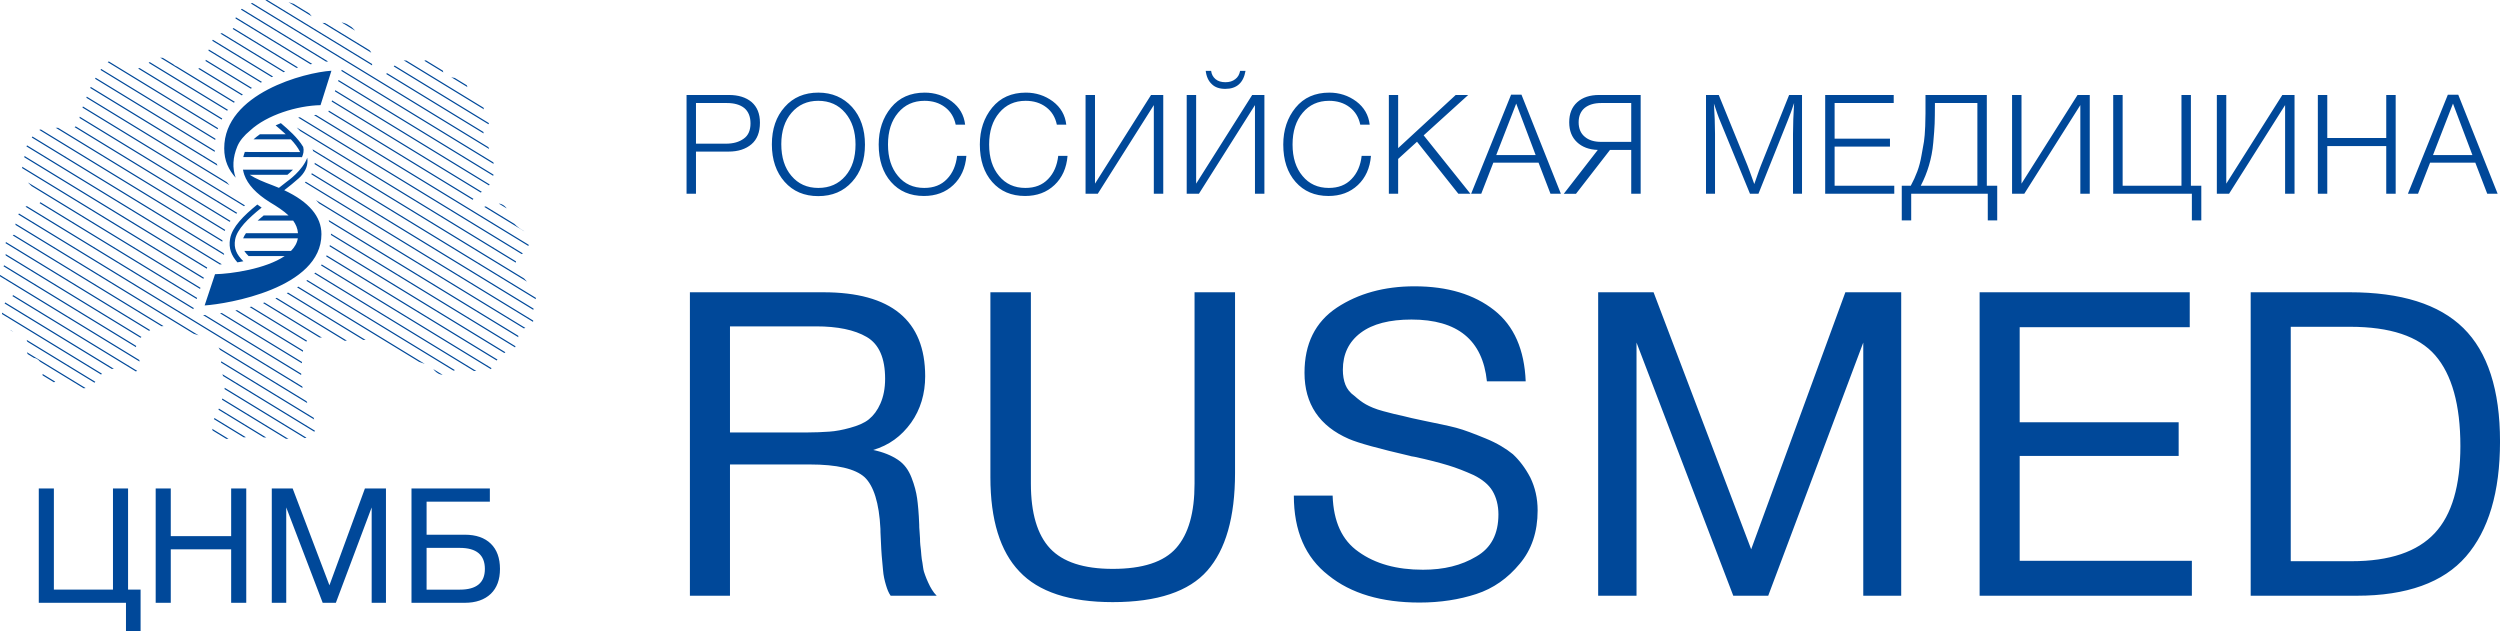 <?xml version="1.0" encoding="UTF-8"?>
<svg xmlns="http://www.w3.org/2000/svg" xml:space="preserve" version="1.1" viewBox="0 0 5603.47 1414.85" xmlns:xlink="http://www.w3.org/1999/xlink">
  <path fill="#004899" d="M95.56 841.39l25.37 15.49c0.82,-0.39 1.79,-0.85 2.94,-1.39l-28.51 -17.4c0.04,1.16 0.09,2.23 0.2,3.3zm-33.58 -47.78l14.1 8.62c1.62,0.21 3.42,0.6 5.78,1.8 0.83,0.46 4.57,2.47 7.67,6.41l98.07 59.88c1.1,-0.05 2.23,-0.16 3.4,-0.35 0.32,-0.05 0.63,-0.11 0.94,-0.17l-131.49 -80.28 0.11 0.49c0.31,1.33 0.81,2.53 1.42,3.6zm-0.8 -27.78l150.63 91.97c0.61,-0.64 1.23,-1.31 1.87,-2.02l-153.97 -94.01c0.64,1.29 1.12,2.66 1.47,4.06zm-31.42 -22.35l-7.2 -4.4c0.52,0.47 1.06,0.92 1.62,1.37 1.96,1.54 2.65,1.74 5.58,3.03zm-25.2 -39.49l222.04 135.57c0.56,-0.71 1.14,-1.39 1.77,-2.08l-223.92 -136.72c-0.02,1.04 0.02,2.12 0.11,3.23zm5.8 -23.71l240.12 146.61c1.33,-0.1 2.89,-0.19 4.75,-0.3l-243.59 -148.73c-0.46,0.8 -0.89,1.6 -1.28,2.42zm466.24 284.67l30.71 18.75c1.6,-0.03 3.22,-0.11 4.84,-0.22l-36.64 -22.38c0.28,1.31 0.65,2.59 1.09,3.85zm-448.77 -301.3l276.64 168.91c1.08,-0.29 2.08,-0.7 3.05,-1.3l-278.12 -169.82c-0.49,0.8 -0.97,1.43 -1.27,1.84l-0.3 0.37zm451.56 275.72l67.01 40.92c1.61,-0.09 3.22,-0.16 4.82,-0.22l-70.52 -43.06 -1.31 2.36zm-479.27 -319.91l312.76 190.96c-0.13,-0.73 -0.28,-1.52 -0.44,-2.39l-0.21 -1.17 -312.21 -190.62c-0.04,1 -0.02,2.03 0.09,3.08l0.01 0.14zm489.5 298.87l101.67 62.08c1.86,0.09 3.74,0.18 5.63,0.28l-106.28 -64.89c-0.34,0.87 -0.69,1.71 -1.02,2.53zm-481.84 -321.48l297 181.35c0.09,-0.85 0.22,-1.84 0.41,-2.92l-295.83 -180.63c-0.47,0.66 -0.99,1.35 -1.58,2.2zm489.76 299.05l143.31 87.5c1.8,0.1 3.69,0.19 5.63,0.27l-148.17 -90.47c-0.25,0.91 -0.51,1.81 -0.77,2.7zm-484.67 -323.21l302.03 184.41c0.65,-0.58 1.35,-1.2 2.14,-1.86l-304.5 -185.92c0.13,0.99 0.24,2.02 0.33,3.37zm490.39 299.42l179.91 109.84c1.3,-0.25 2.56,-0.54 3.77,-0.86l-183.28 -111.91c-0.11,0.97 -0.24,1.93 -0.4,2.93zm-490.85 -327l321.8 196.49c0.84,-0.64 1.61,-1.22 2.32,-1.75l-323.15 -197.32c-0.39,0.85 -0.71,1.71 -0.97,2.58zm487.59 297.73l204.6 124.92c0.51,-0.92 0.9,-1.75 1.2,-2.43l-207.37 -126.62c0.52,1.39 1.05,2.74 1.57,4.13zm-471.48 -315.16l333.25 203.47c1.67,-0.1 3.32,-0.14 4.95,-0.13l-335.57 -204.89c-0.76,0.46 -1.63,0.94 -2.63,1.55zm466.82 285.03l208.88 127.54c-0.43,-1.4 -0.88,-2.73 -1.34,-3.98l-207.03 -126.41c-0.18,0.87 -0.36,1.81 -0.51,2.85zm-460.65 -308.56l399.64 244.02c4.09,1.32 7.68,2.46 10.85,3.46l-410.37 -250.58c-0.07,1.08 -0.1,2.12 -0.12,3.1zm458.38 279.89l195.7 119.5c-0.53,-1.36 -1.06,-2.74 -1.6,-4.15l-197.39 -120.53c1.18,1.61 2.29,3.34 3.29,5.18zm-452.02 -303.26l637.11 388.99c-0.24,-1.17 -0.48,-2.36 -0.71,-3.6l-634.97 -387.69 -0.39 0.63c-0.34,0.53 -0.68,1.09 -1.04,1.67zm414 225.47l220.01 134.35c-0.01,-1.07 -0.01,-2.13 0,-3.18l-215.23 -131.41c-1.77,0.12 -3.36,0.21 -4.78,0.24zm-20.85 -15.87l-374.05 -228.4c-1.02,0.39 -2.03,0.84 -3.02,1.35l376.2 229.69 0.87 -2.64zm7.54 -22.69l-351.21 -214.43c-0.5,0.72 -1.09,1.42 -1.81,2.07l352.15 215 0.87 -2.64zm51.32 34.52l183.48 112.02c0.11,-0.88 0.22,-1.86 0.35,-2.94l-179.68 -109.69c-1.4,0.2 -2.79,0.41 -4.15,0.61zm34.44 -6.26l151.52 92.51c0.08,-1.07 0.17,-2.08 0.25,-3.01l-147.92 -90.33c-1.28,0.29 -2.57,0.58 -3.85,0.83zm-78.22 -50.93l-386.55 -236c0.96,1.06 1.91,2.08 2.85,3.08 1.96,2.07 3.68,3.68 5.26,5.04l377.56 230.52 0.88 -2.64zm110.27 43.21l126.89 77.49c0.54,-0.67 1.14,-1.36 1.81,-2.05l-125.11 -76.39c-1.19,0.34 -2.4,0.66 -3.59,0.95zm-102.73 -65.9l-407.14 -248.57c-0.03,0.96 -0.04,2.01 -0.02,3.14l406.28 248.12 0.88 -2.69zm132.64 56.87l126.17 77.05c2.22,0.13 4.19,0.31 6.07,0.54l-128.9 -78.7c-1.12,0.41 -2.22,0.79 -3.34,1.11zm-125.1 -79.55l-409.38 -249.92c-0.24,1 -0.46,1.91 -0.67,2.76l409.17 249.85 0.88 -2.69zm152.85 69.24l155.36 94.87c1.75,0 3.39,-0.05 4.98,-0.14l-157.24 -96.01c-1.03,0.42 -2.06,0.87 -3.1,1.28zm-119.98 -76.46l-436.61 -266.56 -1.4 2.31 433.36 264.59c1.51,-0.09 3.06,-0.17 4.65,-0.34zm-424.59 -286.48l-1.4 2.32 431.34 263.38c-0.49,-1.35 -0.95,-2.67 -1.36,-4.04l-428.58 -261.66zm570.11 351.27l171.44 104.67c1.86,0.02 3.63,0.04 5.32,0.08l-173.92 -106.19c-0.93,0.45 -1.89,0.95 -2.84,1.44zm23.19 -13.11l273.51 167c5.13,1.89 9.26,3.34 12.66,4.55l-283.63 -173.2c-0.84,0.53 -1.68,1.11 -2.54,1.65zm326.13 195.95l-21 -12.82c2.73,3.44 8.56,10.31 17.53,12.34 0.41,0.08 1.68,0.34 3.47,0.48zm-904.09 -548.88l410.32 250.58c0.06,-0.99 0.17,-2.02 0.28,-3.02l-407.04 -248.54c-1.29,0.33 -2.47,0.65 -3.56,0.98zm598.63 338.25l329.88 201.42 0.65 -0.3c0.94,-0.43 1.66,-0.69 2.7,-0.82l-330.99 -202.07c-0.72,0.57 -1.49,1.19 -2.24,1.77zm-561.87 -343.06l378.91 231.35c0.33,-0.83 0.75,-1.65 1.12,-2.48l-374.49 -228.66 -0.85 -0.05c-1.62,-0.09 -3.18,-0.14 -4.69,-0.16zm579.81 326.73l357.65 218.38c2.68,0.09 4.29,0.12 5.35,0.11l-361.09 -220.47c-0.61,0.66 -1.27,1.32 -1.91,1.98zm-537.38 -328.12l347.72 212.32c0.5,-0.74 1.06,-1.45 1.6,-2.18l-346.85 -211.8c-0.82,0.62 -1.65,1.17 -2.47,1.66zm11.16 -20.45l351.41 214.58c0.62,-0.69 1.22,-1.35 1.85,-2.06l-352.97 -215.51c-0.12,1.06 -0.21,2.06 -0.29,2.99zm541.17 330.43l380.72 232.49c0.49,-0.66 0.95,-1.4 1.45,-2.28l-380.63 -232.44c-0.53,0.73 -1.03,1.48 -1.54,2.23zm-534.68 -353.77l362.06 221.06c0.69,-0.62 1.4,-1.24 2.11,-1.86l-363.14 -221.73 -1.03 2.53zm546.25 333.56l382.15 233.33c0.61,-0.73 1.21,-1.44 1.79,-2.11l-382.86 -233.74c-0.35,0.82 -0.71,1.69 -1.08,2.52zm7.64 -22.6l391.69 239.16c0.82,-0.65 1.61,-1.23 2.38,-1.75l-393.47 -240.22c-0.19,0.91 -0.38,1.86 -0.6,2.81zm-230.55 -143.97l-313.7 -191.53 -0.97 2.56 320.91 195.95c-2.17,-2.27 -4.24,-4.58 -6.24,-6.98zm-22.17 -40.82l-282.65 -172.59c-0.39,0.82 -0.78,1.64 -1.18,2.49l285.08 174.06c-0.45,-1.32 -0.86,-2.65 -1.25,-3.96zm255.78 157.58c0,0.56 -0.03,1.19 -0.03,1.76l412.69 251.98c0.28,-0.73 0.6,-1.58 0.97,-2.57l-413.68 -252.58c0,0.45 0.05,0.91 0.05,1.41zm-3.88 -27.84l423.84 258.77c0.01,-1.26 -0.08,-2.34 -0.19,-3.32l-424.84 -259.37c0.42,1.28 0.82,2.6 1.19,3.92zm-256.66 -159.89l-266.84 -162.94 -1.34 2.35 268.31 163.85c-0.05,-1.07 -0.09,-2.18 -0.13,-3.26zm233.8 118.64l459.07 280.27c1.16,-0.41 2.26,-0.72 3.42,-1.06l-469.33 -286.55c2.43,2.4 4.69,4.83 6.84,7.34zm-232.25 -144.98l-256.03 -156.32c-0.51,0.71 -1.03,1.44 -1.56,2.21l257.18 157.03c0.11,-0.99 0.26,-1.94 0.41,-2.92zm712.3 407.65l-509.75 -311.24c-0.64,0.66 -1.32,1.27 -1.98,1.93l511.42 312.29c0.15,-0.89 0.25,-1.87 0.31,-2.98zm-706.47 -431.37l-244.67 -149.41c-0.91,0.49 -1.78,1.02 -2.6,1.58l246.39 150.47c0.28,-0.91 0.58,-1.77 0.88,-2.64zm707.3 404.58l-496.95 -303.43c-0.41,0.79 -0.88,1.58 -1.31,2.36l497.72 303.94c0.15,-0.85 0.33,-1.8 0.54,-2.87zm-697.84 -426.11l-185.26 -113.09c-1.26,0.5 -2.26,0.82 -3.16,1.09l-0.17 0.05 187.34 114.39c0.41,-0.82 0.82,-1.65 1.25,-2.44zm12.67 -19.54l-175.12 -106.9 -1.37 0.91 -1.12 0.75 175.98 107.43c0.57,-0.71 1.09,-1.45 1.63,-2.19zm690.23 421.48l-495.53 -302.59c-0.1,0.98 -0.17,2.01 -0.28,3.01l495.7 302.67c0.09,-1.06 0.12,-2.09 0.11,-3.09zm-674.74 -439.3l-128.95 -78.73c-4.08,-1.6 -6.94,-3.59 -9.35,-5.71l-22.97 -14.02c-1.74,-0.29 -3.8,-0.52 -6.07,-0.53l165.41 101.01c0.64,-0.69 1.27,-1.36 1.93,-2.02zm648.22 395.8l-474.04 -289.4c0.54,1.36 1.06,2.72 1.53,4.08l479.26 292.65c-2.02,-2.09 -4.25,-4.48 -6.75,-7.33zm-630.18 -412.05l-97.03 -59.25c-1.04,0.53 -2.06,0.98 -3.01,1.35l97.82 59.72c0.73,-0.62 1.47,-1.2 2.22,-1.82zm128.38 81.57l483.42 295.16c0.08,-0.88 0.21,-1.86 0.42,-2.91l-491.63 -300.16c2.63,2.55 5.24,5.19 7.79,7.91zm-107.99 -96.41l-103.32 -63.08c-0.28,1 -0.53,1.89 -0.77,2.7l101.61 62.03c0.82,-0.54 1.64,-1.11 2.48,-1.65zm103.65 66.48l500.97 305.9c0.9,-0.48 1.8,-0.96 2.71,-1.51l-499.92 -305.26c-1.26,0.29 -2.51,0.57 -3.76,0.87zm-81.04 -79.92l-119.29 -72.83c-0.25,0.83 -0.52,1.72 -0.8,2.67l117.34 71.64c0.94,-0.49 1.83,-0.99 2.75,-1.48zm116.4 74.23l480.66 293.48c0.27,-0.96 0.48,-1.89 0.65,-2.77l-476.71 -291.09c-1.54,0.09 -3.07,0.21 -4.6,0.38zm-91.63 -86.4l-135.06 -82.47c-0.43,0.77 -0.85,1.56 -1.29,2.4l133.36 81.43c0.99,-0.5 2,-0.91 2.99,-1.36zm124.11 78.93l323.34 197.45c0.35,-0.7 0.83,-1.45 1.48,-2.28l-323.98 -197.81 -0.84 2.64zm349.13 213.2l90.27 55.12c-4.19,-3.61 -8.44,-4.16 -17.34,-12.11 -1.9,-1.67 -3.69,-3.27 -5.36,-4.94l-64.17 -39.18c-1.07,0.37 -2.2,0.74 -3.4,1.11zm-341.89 -236.05l334.04 203.97c0.95,-0.63 1.78,-1.16 2.54,-1.62l-335.74 -204.98 -0.84 2.63zm374.52 228.68l17.84 10.89c-2.64,-3.62 -6.45,-7.43 -11.7,-9.5 -2.14,-0.84 -4.13,-1.24 -6.14,-1.39zm-478.98 -295.6l-141.55 -86.43 -3.42 1.07 141.74 86.55c1.06,-0.41 2.17,-0.82 3.23,-1.19zm111.68 44.08l345.38 210.88c0.54,-0.75 1.04,-1.5 1.5,-2.24l-346.03 -211.28 -0.85 2.64zm-82.54 -53.57l-144.87 -88.46c-0.46,0.74 -1.02,1.45 -1.68,2.14l143.04 87.35c1.18,-0.38 2.36,-0.7 3.51,-1.03zm89.78 30.68l347.64 212.27c0.2,-0.86 0.4,-1.8 0.59,-2.8l-347.38 -212.1 -0.85 2.63zm-58.03 -38.6l-171.22 -104.53c-0.32,0.9 -0.6,1.78 -0.85,2.65l168.22 102.71c1.29,-0.29 2.58,-0.58 3.85,-0.83zm65.27 15.75l341.32 208.41c-0.17,-1.18 -0.37,-2.36 -0.59,-3.54l-339.89 -207.5 -0.84 2.63zm-29.72 -21.31l-193.3 -118.04c-0.68,0.59 -1.38,1.23 -2.09,1.92l190.93 116.57c1.52,-0.17 3.02,-0.29 4.46,-0.45zm-173.3 -129.91l534.4 326.3c-0.58,-1.42 -1.15,-2.83 -1.73,-4.22l-529.24 -323.16c-1.17,0.34 -2.31,0.7 -3.43,1.08zm32.67 -7.34l239.19 146.05c0.02,-0.84 0.05,-1.86 0.08,-3.12l-234.91 -143.43c-1.51,0.15 -2.97,0.31 -4.36,0.5zm270.34 165.07l218.73 133.54c-0.16,-1.15 -0.24,-2.25 -0.24,-3.3l-215.61 -131.65c-0.42,0.25 -0.88,0.48 -1.36,0.72 -0.39,0.18 -0.9,0.42 -1.52,0.69zm-218.42 -160.65l51.97 31.73 -0.53 -0.72c-0.26,-0.38 -1.88,-2.59 -4.52,-5.54l-35.84 -21.88 -0.52 -0.17c-3.59,-1.2 -7.06,-2.36 -10.56,-3.42zm75.95 46.38l109.6 66.92c-1.01,-2.01 -2.29,-3.76 -3.75,-5.48l-100.05 -61.08c-2.1,-0.06 -4.03,-0.19 -5.8,-0.36zm159.8 97.57l212.36 129.67c0.26,-0.5 0.51,-1.02 0.75,-1.58l0.37 -0.93 -211.49 -129.13c-0.71,0.68 -1.37,1.34 -1.99,1.97zm-116.97 -98.68l30.4 18.56c-1.92,-2.35 -4.63,-5.31 -8.22,-8.2l-11.47 -7c-4.02,-1.79 -7.71,-2.78 -10.71,-3.36zm139.28 85.04l180.07 109.96c-0.68,-1.61 -0.99,-2.82 -1.21,-3.93l-172.65 -105.42c-2.79,-0.34 -4.75,-0.53 -6.21,-0.61zm46.23 0.94l42.76 26.11c-0.6,-1.3 -0.88,-2.54 -1.07,-3.83l-38.25 -23.35c-1.29,0.35 -2.42,0.71 -3.44,1.07zm60.27 36.8l36.38 22.21c-0.28,-1.02 -0.71,-2.4 -1.32,-3.97l-26.85 -16.4c-1.35,-0.23 -2.84,-0.53 -4.51,-0.94 -1.29,-0.31 -2.52,-0.61 -3.7,-0.9zm-424.79 292.37c-3.35,-2.27 -6.59,-4.57 -9.69,-6.89 -30.69,24.87 -56.41,50.4 -61.05,76.67 -3.8,21.52 3.03,37.77 16.41,52.98 4.39,-0.73 8.86,-1.56 13.35,-2.47 -15.44,-15.3 -21.89,-29.19 -18.47,-48.53 4.13,-23.38 29.42,-47.68 59.45,-71.76zm-54.48 -137.36c5.27,-12.66 15.5,-24.58 28.58,-35.35 37.72,-35.05 105.61,-55.79 157.86,-56.9l24.42 -77.16c-59.01,3.59 -240.3,50.43 -240.3,173.99 0,27.62 9.98,48.45 25.67,65.81 -7.8,-22.02 -6.59,-45.49 3.77,-70.39zm105.1 98.44c11.48,-8.91 22.66,-17.87 32.49,-26.73 13.21,-11.92 19.81,-25.28 19.63,-39.79 -0.02,-2.15 -0.21,-4.25 -0.51,-6.36 -10.62,28.87 -43.74,52.22 -45.29,53.28l-0.02 0c-5.89,4.74 -12.02,9.53 -18.22,14.27 -4.73,-1.98 -9.59,-3.96 -14.69,-5.9 -19.72,-7.37 -37.28,-14.59 -50.81,-23.38l84.53 0c3.75,-3.13 8.11,-7.01 12.47,-11.46l-112.14 0 0 0c0.08,2.06 3.03,11.46 3.03,11.46 7.72,21.9 26.62,42.23 57.03,61.32 16.52,9.9 31.14,19.43 42.2,29.9l-55.9 0c-4.66,3.84 -9.14,7.63 -13.4,11.43l79.55 0c6.15,8.45 9.98,17.69 10.84,28.28l-116.65 0c-2.72,3.92 -4.84,7.8 -6.26,11.43l122.55 0c-1.66,10.68 -7.16,20.04 -15.32,28.29l-104.69 0c2.26,3.63 5.41,7.34 9.62,11.46l81.03 0c-42.71,28.91 -119.95,40 -156.21,40.7l-23.31 70.06c50.66,-3.33 261.8,-38.22 261.8,-159.74 0,-39.56 -28.02,-72.59 -83.35,-98.52zm-91.8 -74.32l131.47 0.21c0,0.04 0.03,0.12 0.03,0.16 0.02,-0.04 0.02,-0.12 0.06,-0.16 0.5,-1.2 0.91,-2.35 1.34,-3.51 0.19,-0.57 0.45,-1.07 0.62,-1.65 0.56,-1.73 0.99,-3.46 1.27,-5.24 0.04,-0.12 0.04,-0.24 0.06,-0.36 0.65,-4.29 0.46,-8.33 -0.54,-12.17 -12.23,-20.79 -33.72,-39.39 -50.1,-53.36 -3.94,1.6 -7.89,3.25 -11.74,5.03 1.01,0.86 2.04,1.73 3.1,2.68 5.99,5.07 12.77,10.88 19.5,17.2l-57.72 0c-5.25,3.67 -10.09,7.5 -14.39,11.42l83.72 0c8.48,9.03 16.02,18.64 20.71,28.49l-123.96 -0.2c-1.39,3.87 -2.6,7.71 -3.43,11.46zm1001.06 983.2l89.8 0 0 -294.23 178.64 0c61.14,0 102.22,9.55 123.24,28.66 20.06,19.1 32.48,57.32 35.34,115.59 0,1.91 0,10.51 0.96,25.79 0.95,15.29 0.95,26.75 1.91,34.4 0.95,8.59 1.91,19.1 2.87,31.52 0.95,13.37 3.82,24.84 6.68,34.39 2.87,9.56 5.73,17.2 10.51,23.88l103.18 0c-3.83,-3.82 -7.65,-8.59 -10.51,-13.37 -2.87,-4.78 -5.74,-9.55 -8.6,-16.24 -2.87,-5.73 -4.78,-11.46 -6.69,-16.24 -1.91,-4.78 -3.82,-10.51 -4.77,-18.15 -0.96,-7.64 -1.92,-13.38 -2.87,-18.15 -0.96,-4.78 -0.96,-11.47 -1.91,-20.06 -0.96,-8.6 -1.91,-15.29 -1.91,-19.11 0,-2.87 0,-9.55 -0.96,-20.06 -0.95,-9.55 -0.95,-15.29 -0.95,-18.15 -0.96,-25.8 -2.87,-45.86 -4.78,-59.23 -1.91,-13.38 -5.73,-28.66 -12.42,-45.86 -6.69,-17.19 -16.24,-30.57 -30.57,-40.12 -14.33,-9.55 -32.48,-17.2 -55.41,-21.97 35.35,-10.51 63.05,-30.57 85.03,-61.14 21.01,-29.62 31.52,-64.96 31.52,-104.13 0,-125.14 -76.42,-188.2 -228.32,-188.2l-299.01 0 0 680.18zm282.77 -603.75c47.77,0 85.98,7.64 113.68,23.88 27.71,16.24 41.08,47.77 41.08,93.62 0,21.97 -3.82,40.12 -10.51,55.41 -6.68,15.29 -15.28,26.75 -25.79,35.35 -10.51,8.59 -24.84,14.33 -42.03,19.1 -17.2,4.78 -32.48,7.64 -46.81,8.6 -14.33,0.95 -32.48,1.91 -53.5,1.91l-169.09 0 0 -237.87 192.97 0zm390.72 338.18c0,95.53 21.97,166.22 64.96,211.12 42.99,45.86 112.73,68.78 209.21,68.78 100.31,0 171.01,-23.88 212.08,-70.69 41.08,-46.81 62.1,-119.41 62.1,-218.76l0 -405.06 -90.76 0 0 428.94c0,64.96 -13.37,112.73 -41.07,144.25 -27.71,31.53 -75.47,46.81 -142.35,46.81 -64.96,0 -111.77,-15.28 -140.43,-45.86 -28.66,-30.56 -42.98,-79.29 -42.98,-145.2l0 -428.94 -90.76 0 0 414.61zm1129.16 -374.48c-44.9,-35.35 -104.13,-53.5 -178.64,-53.5 -67.83,0 -126.1,16.24 -173.87,47.76 -48.72,32.49 -72.6,81.21 -72.6,146.17 0,69.73 33.43,119.41 99.35,148.07 21.97,9.55 67.83,21.97 137.56,38.21 1.91,0.96 4.78,0.96 9.56,1.91 31.52,6.69 56.36,13.38 75.47,19.11 19.1,5.73 38.21,13.37 57.32,21.97 19.1,9.55 33.43,21.02 42.03,35.35 8.6,14.33 13.37,32.48 13.37,52.54 0,43.95 -16.24,75.47 -49.67,94.58 -33.44,20.06 -72.61,29.61 -119.42,29.61 -59.22,0 -106.99,-13.37 -144.25,-40.12 -37.26,-25.8 -56.36,-67.83 -58.27,-126.1l-86.94 0c0,79.29 25.8,138.52 77.39,178.64 50.63,41.08 119.41,61.14 204.43,61.14 46.81,0 88.85,-6.69 127.06,-19.11 38.21,-12.42 70.69,-35.34 97.44,-67.82 26.75,-31.53 40.12,-71.65 40.12,-119.42 0,-27.7 -5.73,-51.59 -16.24,-73.56 -11.46,-21.97 -24.84,-39.16 -39.17,-52.54 -15.28,-12.42 -35.34,-24.84 -61.14,-35.34 -25.79,-10.51 -47.76,-19.11 -65.91,-23.89 -18.15,-4.77 -42.04,-9.55 -69.74,-15.28 -22.93,-4.78 -40.12,-8.6 -50.63,-11.47 -10.51,-1.91 -24.84,-5.73 -42.99,-10.5 -18.15,-4.78 -30.57,-10.51 -39.17,-15.29 -8.6,-4.78 -17.19,-11.46 -25.79,-19.11 -9.56,-6.68 -16.24,-15.28 -20.06,-24.83 -3.82,-9.56 -5.73,-21.02 -5.73,-33.44 0,-35.35 13.37,-63.05 40.12,-83.11 26.75,-20.06 64.96,-29.62 113.68,-29.62 103.17,0 159.54,45.86 169.09,138.52l86.93 0c-2.86,-70.69 -25.79,-124.19 -70.69,-159.53zm233.09 640.05l85.98 0 0 -567.45 216.85 567.45 78.34 0 213.03 -567.45 0 567.45 85.03 0 0 -680.18 -125.15 0 -211.13 576.06 -218.76 -576.06 -124.19 0 0 680.18zm854.99 -680.18l0 680.18 475.74 0 0 -78.33 -385.94 0 0 -235.01 356.33 0 0 -75.47 -356.33 0 0 -213.03 381.17 0 0 -78.34 -470.97 0zm607.57 680.18l237.87 0c111.77,0 193.93,-29.61 244.56,-87.88 50.63,-58.28 76.43,-144.26 76.43,-257.94 0,-115.59 -27.71,-200.61 -82.16,-254.11 -54.45,-53.5 -139.47,-80.25 -255.07,-80.25l-221.63 0 0 680.18zm222.59 -602.8c89.8,0 153.8,21.02 191.06,64.01 37.26,42.99 56.36,110.82 56.36,203.48 0,88.84 -19.1,153.81 -57.32,194.88 -39.16,42.04 -101.26,63.05 -186.28,63.05l-136.61 0 0 -525.42 132.79 0zm-4952.13 682.35l0 -93.22 -28.08 0 0 -226.76 -33.83 0 0 226.76 -132.45 0 0 -226.76 -33.84 0 0 256.27 195.44 0 0 63.71 32.76 0zm202.99 -319.98l0 106.9 -135.33 0 0 -106.9 -33.83 0 0 256.27 33.83 0 0 -119.86 135.33 0 0 119.86 33.84 0 0 -256.27 -33.84 0zm91.07 256.27l32.39 0 0 -213.8 81.7 213.8 29.52 0 80.26 -213.8 0 213.8 32.04 0 0 -256.27 -47.16 0 -79.54 217.04 -82.42 -217.04 -46.79 0 0 256.27zm346.97 -226.75l141.81 0 0 -29.52 -175.65 0 0 256.27 119.5 0c24.83,0 44.27,-6.84 58.31,-20.16 13.68,-13.31 20.51,-31.67 20.51,-55.78 0,-24.12 -6.83,-43.2 -20.51,-56.51 -13.68,-13.32 -33.12,-20.16 -58.31,-20.16l-85.66 0 0 -74.14zm74.5 197.24l-74.5 0 0 -93.58 74.5 0c37.43,0 56.15,15.83 56.15,47.15 0,30.95 -18.72,46.43 -56.15,46.43zm508.16 -887.3l21.15 0 0 -94.54 73.07 0c21.46,0 38.57,-5.6 51.32,-16.48 12.74,-10.89 18.96,-27.06 18.96,-48.2 0,-20.22 -6.22,-35.45 -18.65,-46.34 -12.75,-10.57 -29.55,-15.86 -51,-15.86l-94.85 0 0 221.42zm90.49 -203.38c16.48,0 29.55,3.73 38.87,11.19 9.33,7.78 14,19.28 14,34.52 0,15.55 -4.98,27.06 -15.24,34.21 -10.26,7.46 -23.32,11.19 -39.8,11.19l-67.17 0 0 -91.11 69.34 0zm129.68 8.71c-19.28,21.45 -28.92,49.44 -28.92,83.96 0,34.52 9.64,62.5 28.6,83.96 18.97,21.46 44.16,32.03 75.26,32.03 31.41,0 56.6,-10.57 75.88,-32.03 19.28,-21.14 28.92,-48.82 28.92,-83.34 0,-34.52 -9.64,-62.82 -28.92,-84.27 -19.59,-21.46 -44.78,-32.34 -75.57,-32.34 -31.1,0 -56.28,10.57 -75.25,32.03zm135.58 13.37c15.24,18.03 23.01,41.67 23.01,70.9 0,29.23 -7.46,52.87 -22.7,70.59 -15.24,17.73 -35.45,26.74 -60.64,26.74 -25.19,0 -45.09,-9.01 -60.33,-27.05 -15.24,-17.73 -22.7,-41.67 -22.7,-71.21 0,-28.92 7.78,-52.56 23.01,-70.28 15.24,-17.73 35.14,-26.75 59.71,-26.75 25.19,0 45.4,9.02 60.64,27.06zm250.64 96.4c-2.48,21.46 -9.95,38.87 -22.7,51.93 -12.75,13.37 -29.54,19.9 -51,19.9 -24.56,0 -44.15,-9.01 -58.77,-26.74 -14.93,-17.72 -22.39,-41.05 -22.39,-70.59 0,-29.54 7.46,-53.18 22.7,-71.21 14.93,-17.73 34.52,-26.75 59.09,-26.75 18.03,0 33.27,4.67 46.02,14.31 12.75,9.64 20.52,22.7 23.95,39.18l21.14 0c-2.49,-21.46 -12.44,-38.87 -30.16,-52.24 -17.73,-13.06 -37.94,-19.59 -60.33,-19.59 -32.03,0 -57.22,11.19 -75.57,33.58 -18.35,22.39 -27.68,50.07 -27.68,82.72 0,35.14 9.33,63.13 27.68,83.96 18.35,20.84 42.92,31.41 73.7,31.41 26.43,0 48.51,-8.08 65.93,-24.57 17.1,-16.17 27.05,-37.93 29.23,-65.3l-20.84 0zm226.7 0c-2.48,21.46 -9.95,38.87 -22.7,51.93 -12.75,13.37 -29.54,19.9 -51,19.9 -24.56,0 -44.16,-9.01 -58.77,-26.74 -14.93,-17.72 -22.39,-41.05 -22.39,-70.59 0,-29.54 7.46,-53.18 22.7,-71.21 14.93,-17.73 34.52,-26.75 59.08,-26.75 18.04,0 33.28,4.67 46.03,14.31 12.75,9.64 20.52,22.7 23.94,39.18l21.15 0c-2.49,-21.46 -12.44,-38.87 -30.17,-52.24 -17.72,-13.06 -37.93,-19.59 -60.32,-19.59 -32.03,0 -57.22,11.19 -75.57,33.58 -18.35,22.39 -27.68,50.07 -27.68,82.72 0,35.14 9.33,63.13 27.68,83.96 18.35,20.84 42.91,31.41 73.7,31.41 26.43,0 48.51,-8.08 65.93,-24.57 17.1,-16.17 27.05,-37.93 29.23,-65.3l-20.84 0zm88.63 84.9l125.63 -198.72 0 198.72 21.15 0 0 -221.42 -27.37 0 -125.63 198.71 0 -198.71 -21.15 0 0 221.42 27.37 0zm255.62 -245.67c7.15,7.15 17.41,10.57 30.16,10.57 25.5,0 40.74,-13.37 45.4,-40.43l-12.12 0c-1.56,8.09 -4.98,14.31 -10.89,18.66 -5.91,4.67 -13.06,6.84 -22.08,6.84 -9.02,0 -16.48,-2.17 -22.08,-6.84 -5.59,-4.66 -9.01,-10.88 -9.95,-18.66l-12.13 0c1.56,13.06 6.22,23.01 13.69,29.86zm-28.92 245.67l125.63 -198.72 0 198.72 21.15 0 0 -221.42 -27.37 0 -125.63 198.71 0 -198.71 -21.15 0 0 221.42 27.37 0zm364.77 -84.9c-2.49,21.46 -9.95,38.87 -22.7,51.93 -12.75,13.37 -29.55,19.9 -51,19.9 -24.57,0 -44.16,-9.01 -58.78,-26.74 -14.93,-17.72 -22.39,-41.05 -22.39,-70.59 0,-29.54 7.46,-53.18 22.7,-71.21 14.93,-17.73 34.52,-26.75 59.09,-26.75 18.03,0 33.27,4.67 46.02,14.31 12.75,9.64 20.53,22.7 23.95,39.18l21.14 0c-2.48,-21.46 -12.44,-38.87 -30.16,-52.24 -17.73,-13.06 -37.94,-19.59 -60.33,-19.59 -32.03,0 -57.22,11.19 -75.57,33.58 -18.34,22.39 -27.67,50.07 -27.67,82.72 0,35.14 9.33,63.13 27.67,83.96 18.35,20.84 42.92,31.41 73.7,31.41 26.44,0 48.52,-8.08 65.93,-24.57 17.1,-16.17 27.05,-37.93 29.23,-65.3l-20.83 0zm210.83 -136.52l-129.05 119.11 0 -119.11 -20.83 0 0 221.42 20.83 0 0 -78.06 42.29 -38.56 92.67 116.62 27.06 0 -104.8 -130.92 99.82 -90.5 -27.99 0zm124.08 -0.62l-89.56 222.04 22.7 0 27.06 -69.66 101.37 0 26.75 69.66 23.32 0 -88.32 -222.04 -23.32 0zm-33.27 135.27l44.78 -115.37 43.53 115.37 -88.31 0zm302.57 -11.5l0 98.27 21.15 0 0 -221.42 -92.98 0c-20.84,0 -37.01,5.29 -49.14,16.17 -12.12,10.89 -18.03,25.81 -18.03,45.1 0,18.96 5.91,33.58 17.41,44.46 11.51,10.89 27.06,16.8 46.65,17.42l-76.19 98.27 27.36 0 76.19 -98.27 47.58 0zm-67.17 -18.04c-15.86,0 -27.99,-3.73 -37,-11.5 -9.02,-7.47 -13.69,-18.35 -13.69,-32.34 0,-14 4.67,-24.88 13.69,-32.35 9.01,-7.15 21.14,-10.88 37,-10.88l67.17 0 0 87.07 -67.17 0zm421.06 -105.11l-63.44 158.6c-2.18,5.29 -4.67,12.75 -8.09,22.39 -3.42,9.64 -5.6,15.86 -6.53,18.66 -8.08,-22.7 -13.06,-36.39 -15.24,-41.67l-64.37 -157.98 -28.61 0 0 221.42 20.22 0 0 -134.34c0,-20.84 -0.94,-43.54 -2.49,-67.8 5.29,16.17 9.95,29.86 14.61,40.74l66.24 161.4 18.97 0 65.3 -163.27c5.29,-13.06 10.27,-26.43 14.62,-40.11 -1.55,24.88 -2.49,48.2 -2.49,69.66l0 133.72 20.22 0 0 -221.42 -28.92 0zm80.85 0l0 221.42 154.86 0 0 -18.04 -133.72 0 0 -87.7 124.08 0 0 -17.72 -124.08 0 0 -79.92 132.48 0 0 -18.04 -153.62 0zm385.6 203.38l-23.32 0 0 -203.38 -137.45 0 0 12.75c0,15.24 0,24.57 0,28.61 0,4.04 -0.31,13.69 -0.62,28.61 -0.63,14.93 -1.56,26.43 -2.8,34.52 -1.56,8.09 -3.42,18.66 -5.6,31.41 -2.18,12.75 -5.29,24.57 -9.33,35.45 -4.04,10.88 -9.02,21.77 -14.62,32.03l-20.21 0 0 77.74 21.15 0 0 -59.7 171.65 0 0 59.7 21.15 0 0 -77.74zm-171.35 0c7.47,-14.31 13.69,-29.54 18.35,-45.4 4.67,-15.86 8.09,-32.65 9.64,-51 1.56,-18.04 2.8,-32.34 3.11,-42.61 0.31,-10.26 0.62,-24.56 0.62,-42.29l0 -4.04 95.16 0 0 185.34 -126.88 0zm231.99 18.04l125.63 -198.72 0 198.72 21.15 0 0 -221.42 -27.37 0 -125.63 198.71 0 -198.71 -21.15 0 0 221.42 27.37 0zm396.8 -18.04l-23.32 0 0 -203.38 -21.15 0 0 203.38 -131.85 0 0 -203.38 -21.15 0 0 221.42 176.32 0 0 59.7 21.15 0 0 -77.74zm62.19 18.04l125.63 -198.72 0 198.72 21.15 0 0 -221.42 -27.37 0 -125.63 198.71 0 -198.71 -21.15 0 0 221.42 27.37 0zm352.33 -221.42l0 96.4 -132.16 0 0 -96.4 -21.15 0 0 221.42 21.15 0 0 -106.98 132.16 0 0 106.98 21.15 0 0 -221.42 -21.15 0zm138.07 -0.62l-89.56 222.04 22.7 0 27.06 -69.66 101.37 0 26.75 69.66 23.32 0 -88.32 -222.04 -23.32 0zm-33.27 135.27l44.78 -115.37 43.53 115.37 -88.31 0z"/>
</svg>
